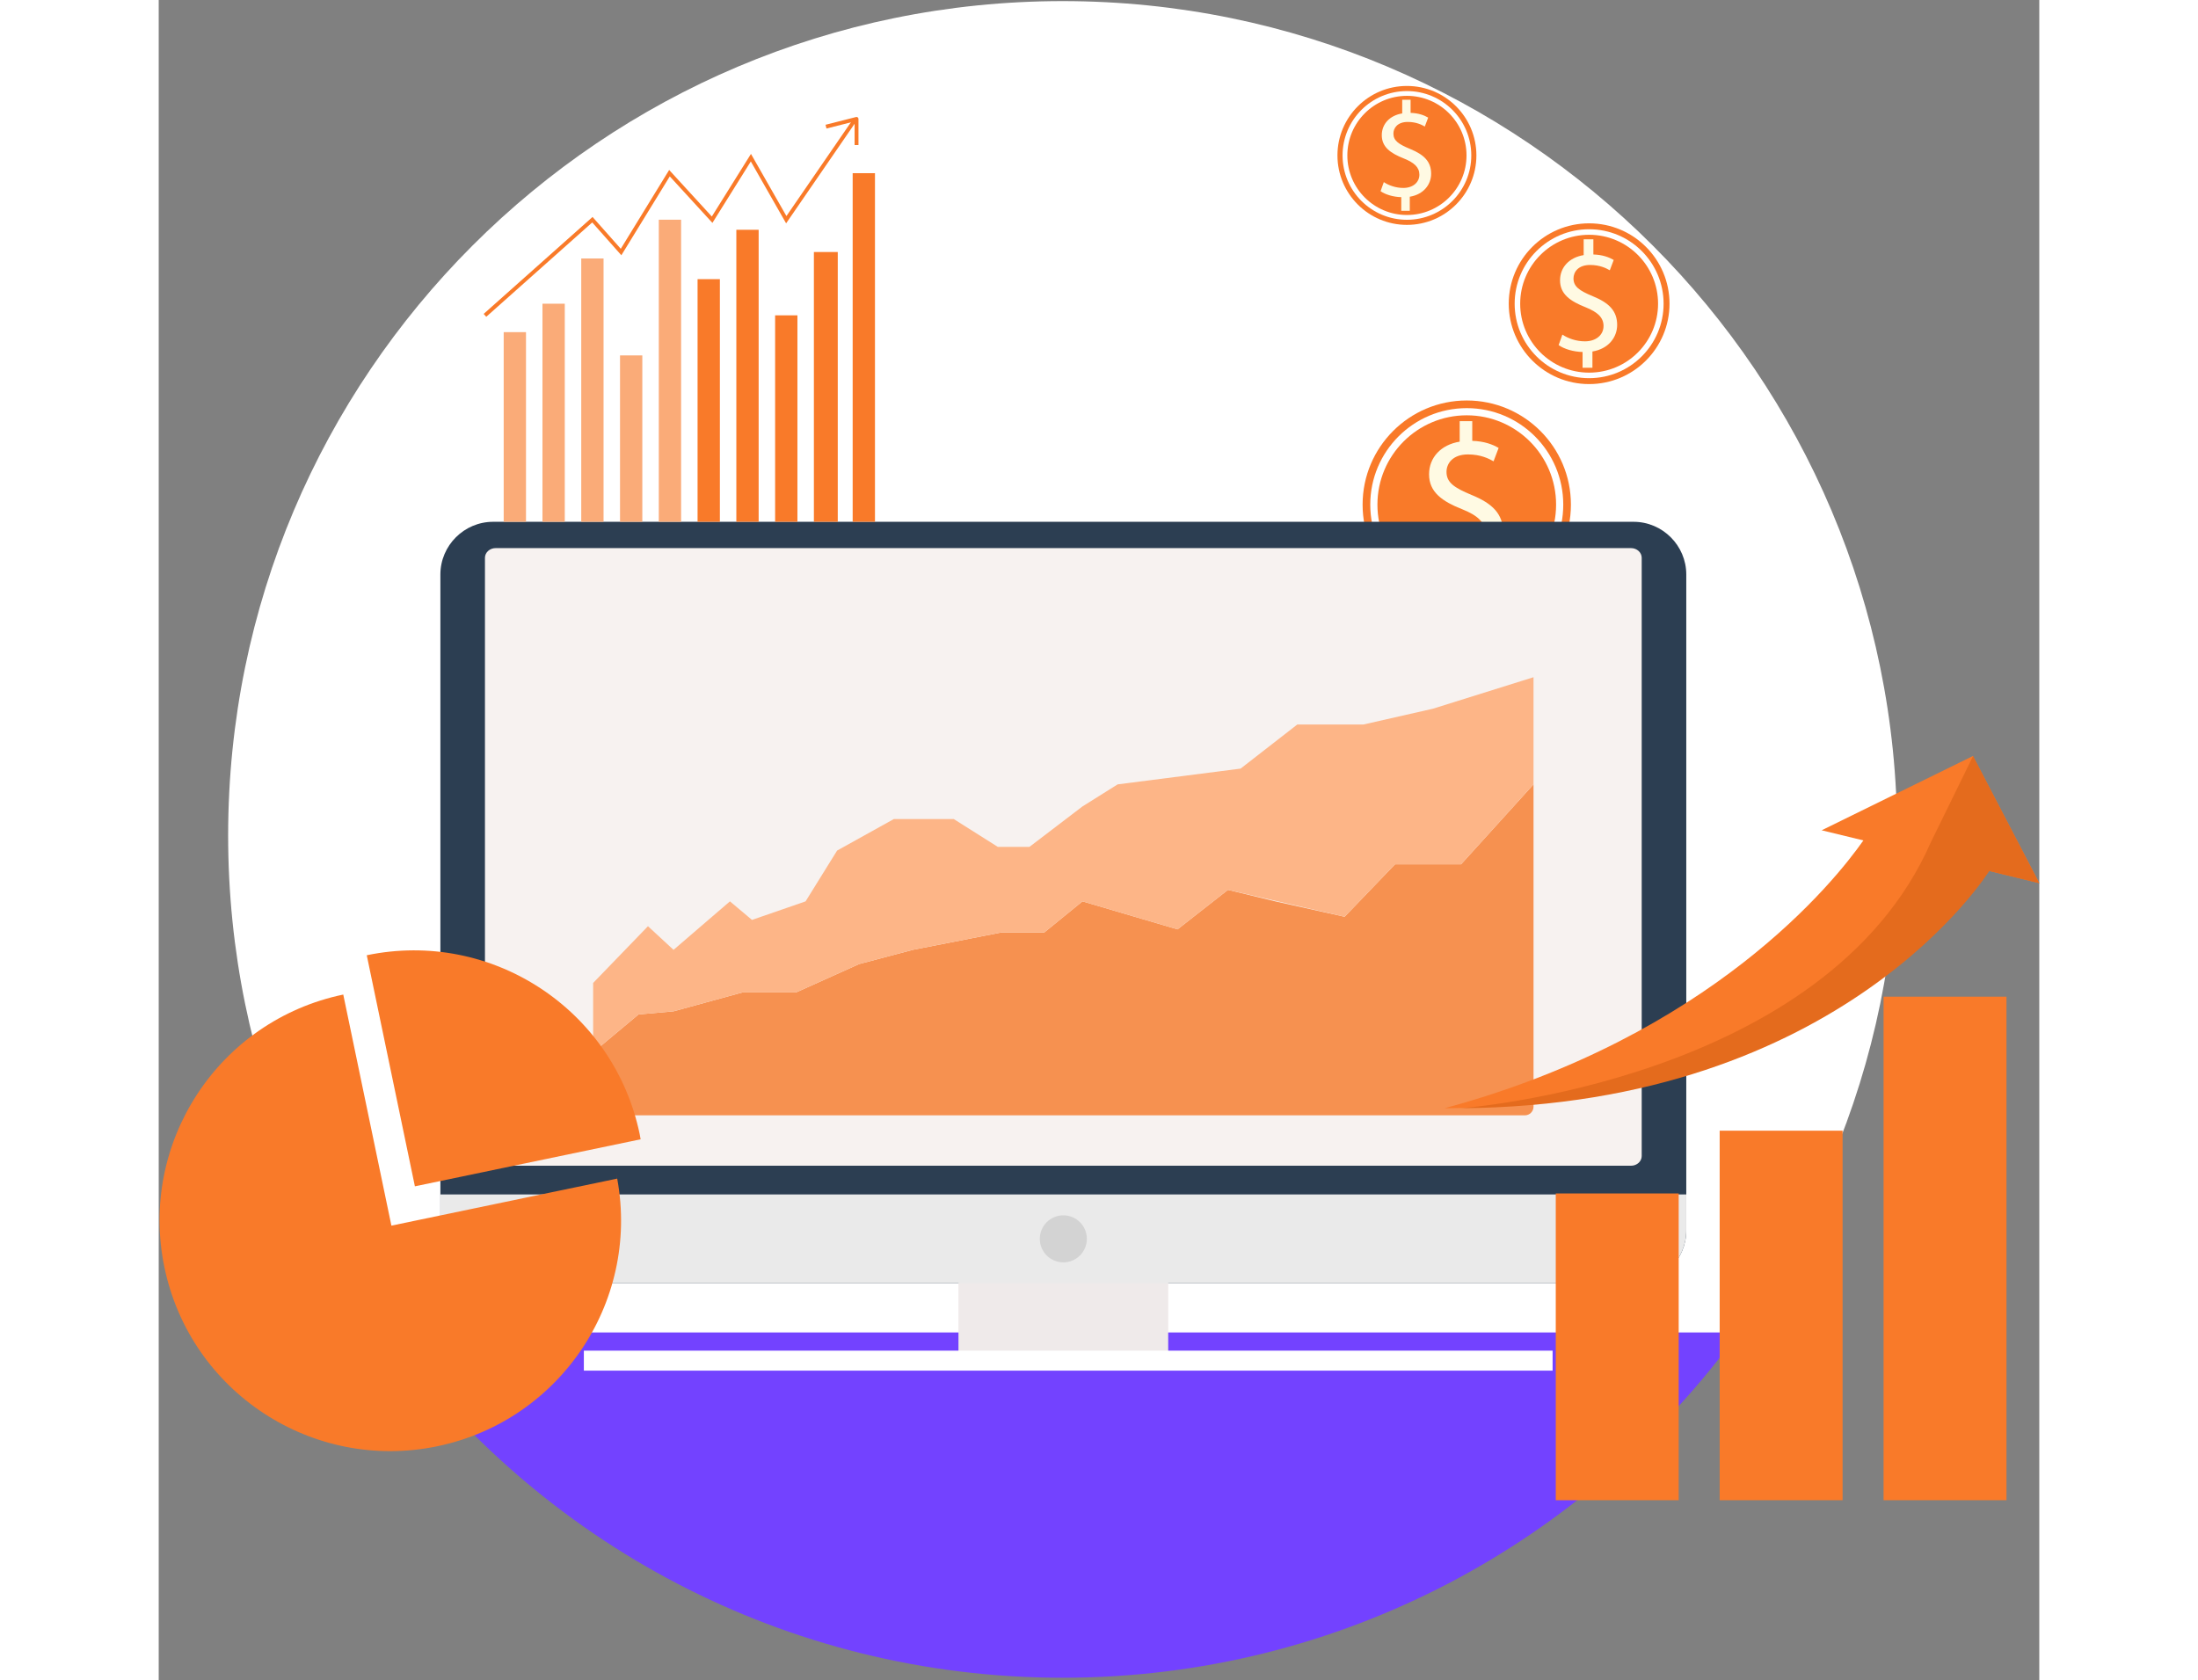 <?xml version="1.0" encoding="UTF-8"?>
<svg width="450px" height="344px" viewBox="0 0 582 520" version="1.1" xmlns="http://www.w3.org/2000/svg" xmlns:xlink="http://www.w3.org/1999/xlink">
    <rect x="0" y="0" width="582" height="520" fill="#808080" stroke="none"/>
    <!-- Generator: Sketch 53.1 (72631) - https://sketchapp.com -->
    <title>Group</title>
    <desc>Created with Sketch.</desc>
    <g id="Page-1" stroke="none" stroke-width="1" fill="none" fill-rule="evenodd">
        <g id="Desktop-HD-Copy" transform="translate(-767, -272)">
            <g id="Group" transform="translate(767, 272)">
                <path d="M538.018,258.608 C538.018,401.244 422.39,516.873 279.753,516.873 C137.117,516.873 21.489,401.244 21.489,258.608 C21.489,115.972 137.117,0.343 279.753,0.343 C422.39,0.343 538.018,115.972 538.018,258.608" id="Fill-4" fill="#FFFFFF"></path>
                <path d="M70.512,412.4 C117.442,477.148 193.672,519.273 279.753,519.273 C365.835,519.273 442.065,477.148 488.993,412.4 L70.512,412.4" id="Fill-5" fill="#7342FF"></path>
                <polyline id="Fill-6" fill="#FFFFFF" points="386.232 110 372.579 123.654 358.925 110 372.579 96.346 386.232 110"></polyline>
                <polyline id="Fill-7" fill="#FFFFFF" points="53.483 286 39.83 299.654 26.176 286 39.83 272.346 53.483 286"></polyline>
                <polyline id="Fill-8" fill="#FFFFFF" points="71.214 268.476 64.388 275.302 57.561 268.476 64.388 261.649 71.214 268.476"></polyline>
                <polyline id="Fill-9" fill="#FFFFFF" points="495.821 272.51 488.993 279.337 482.168 272.51 488.993 265.683 495.821 272.51"></polyline>
                <polyline id="Fill-10" fill="#FFFFFF" points="398.296 80.686 392.584 86.4 386.87 80.686 392.584 74.973 398.296 80.686"></polyline>
                <polyline id="Fill-11" fill="#FFFFFF" points="451.359 138.062 447.045 142.375 442.732 138.062 447.045 133.749 451.359 138.062"></polyline>
                <polyline id="Fill-12" fill="#FFFFFF" points="522.432 253.098 518.118 257.41 513.806 253.098 518.118 248.784 522.432 253.098"></polyline>
                <polyline id="Fill-13" fill="#FFFFFF" points="80.303 142.375 75.99 146.689 71.676 142.375 75.99 138.062 80.303 142.375"></polyline>
                <path d="M437.048,156.186 C437.048,173.989 422.616,188.42 404.813,188.42 C387.011,188.42 372.579,173.989 372.579,156.186 C372.579,138.382 387.011,123.95 404.813,123.95 C422.616,123.95 437.048,138.382 437.048,156.186" id="Fill-14" fill="#F97A29"></path>
                <path d="M434.678,156.186 C434.678,172.678 421.307,186.05 404.813,186.05 C388.32,186.05 374.949,172.678 374.949,156.186 C374.949,139.692 388.32,126.321 404.813,126.321 C421.307,126.321 434.678,139.692 434.678,156.186" id="Fill-15" fill="#FFFFFF"></path>
                <path d="M432.46,156.186 C432.46,171.454 420.083,183.832 404.813,183.832 C389.544,183.832 377.166,171.454 377.166,156.186 C377.166,140.917 389.544,128.539 404.813,128.539 C420.083,128.539 432.46,140.917 432.46,156.186" id="Fill-16" fill="#F97A29"></path>
                <path d="M402.185,181.881 L402.185,175.543 C398.546,175.479 394.78,174.35 392.584,172.782 L394.089,168.576 C396.347,170.083 399.612,171.276 403.127,171.276 C407.583,171.276 410.594,168.702 410.594,165.124 C410.594,161.673 408.147,159.538 403.503,157.656 C397.102,155.146 393.148,152.259 393.148,146.799 C393.148,141.589 396.85,137.636 402.624,136.694 L402.624,130.356 L406.516,130.356 L406.516,136.443 C410.282,136.569 412.854,137.572 414.675,138.64 L413.105,142.782 C411.789,142.028 409.215,140.648 405.197,140.648 C400.365,140.648 398.546,143.535 398.546,146.046 C398.546,149.308 400.868,150.94 406.328,153.2 C412.792,155.836 416.055,159.1 416.055,164.685 C416.055,169.644 412.604,174.288 406.139,175.354 L406.139,181.881 L402.185,181.881" id="Fill-17" fill="#FFFAE3"></path>
                <path d="M456.431,397.174 L103.493,397.174 C94.517,397.174 87.173,389.829 87.173,380.854 L87.173,177.82 C87.173,168.844 94.517,161.5 103.493,161.5 L456.431,161.5 C465.406,161.5 472.75,168.844 472.75,177.82 L472.75,380.854 C472.75,389.829 465.406,397.174 456.431,397.174" id="Fill-18" fill="#2C3E52"></path>
                <polygon id="Fill-19" fill="#EFEAEA" points="247.509 421.126 312.416 421.126 312.416 390.992 247.509 390.992"></polygon>
                <polygon id="Fill-20" fill="#FFFFFF" points="131.573 424.219 431.38 424.219 431.38 418.036 131.573 418.036"></polygon>
                <path d="M455.657,360.8 L104.267,360.8 C102.453,360.8 100.967,359.455 100.967,357.811 L100.967,172.633 C100.967,170.989 102.453,169.644 104.267,169.644 L455.657,169.644 C457.472,169.644 458.956,170.989 458.956,172.633 L458.956,357.811 C458.956,359.455 457.472,360.8 455.657,360.8" id="Fill-21" fill="#F7F2F0"></path>
                <path d="M87.173,369.681 L87.173,380.854 C87.173,389.829 94.517,397.174 103.493,397.174 L456.431,397.174 C465.406,397.174 472.75,389.829 472.75,380.854 L472.75,369.681 L87.173,369.681" id="Fill-22" fill="#EAEAEA"></path>
                <path d="M287.242,383.427 C287.242,387.448 283.983,390.709 279.963,390.709 C275.942,390.709 272.682,387.448 272.682,383.427 C272.682,379.407 275.942,376.148 279.963,376.148 C283.983,376.148 287.242,379.407 287.242,383.427" id="Fill-23" fill="#D3D3D3"></path>
                <path d="M137.13,345.2 L422.793,345.2 C424.275,345.2 425.476,343.999 425.476,342.518 L425.476,242.768 L403.058,267.5 L382.619,267.5 L367.011,283.741 L345.548,278.976 L330.916,275.415 L315.306,287.643 L285.881,278.976 L274.043,288.619 L260.676,288.619 L233.362,293.984 L216.777,298.375 L197.266,307.154 L180.682,307.154 L159.329,313.008 L148.49,313.982 L134.448,325.707 L134.448,342.518 C134.448,343.999 135.65,345.2 137.13,345.2" id="Fill-24" fill="#F69150"></path>
                <polyline id="Fill-25" fill="#FDB587" points="134.448 325.707 134.448 304.227 151.416 286.668 159.329 293.984 176.781 278.976 183.609 284.716 200.193 278.976 209.949 263.254 227.508 253.5 246.044 253.5 259.701 262.124 269.457 262.124 285.881 249.597 296.771 242.768 334.817 237.891 352.378 224.233 372.863 224.233 394.325 219.355 425.476 209.6 425.476 242.768 403.058 267.5 382.619 267.5 367.011 283.741 330.916 275.415 315.306 287.643 285.881 278.976 274.043 288.619 260.676 288.619 233.362 293.984 216.777 298.375 197.266 307.154 180.682 307.154 159.329 313.008 148.49 313.982 134.448 325.707"></polyline>
                <polygon id="Fill-26" fill="#F97A29" points="432.359 464.326 470.401 464.326 470.401 369.38 432.359 369.38"></polygon>
                <polygon id="Fill-27" fill="#F97A29" points="483.083 464.326 521.125 464.326 521.125 349.954 483.083 349.954"></polygon>
                <polygon id="Fill-28" fill="#F97A29" points="533.806 464.326 571.848 464.326 571.848 308.476 533.806 308.476"></polygon>
                <path d="M582,273.332 L561.441,234 L514.646,256.979 L527.561,260.115 C518.674,272.784 480.527,320.656 398,342.994 C398,342.994 511.998,345.142 566.45,269.556 L582,273.332" id="Fill-29" fill="#F97A29"></path>
                <path d="M561.512,234 L582,273.348 L566.504,269.571 C566.504,269.571 521.617,342.184 403,343 C403,343 515.959,334.801 548.44,260.673 L561.512,234" id="Fill-30" fill="#E46B1D"></path>
                <path d="M148.847,350.992 C140.806,312.387 102.992,287.612 64.388,295.653 L79.286,367.172 L149.144,352.62 C149.043,352.076 148.961,351.535 148.847,350.992" id="Fill-31" fill="#F97A29"></path>
                <path d="M141.873,364.788 L72.014,379.34 L57.116,307.822 C18.512,315.865 -6.264,353.678 1.778,392.282 C9.819,430.887 47.633,455.664 86.237,447.622 C124.841,439.58 149.618,401.767 141.576,363.162 C141.689,363.704 141.772,364.246 141.873,364.788" id="Fill-32" fill="#F97A29"></path>
                <polygon id="Fill-37" fill="#FAAB78" points="106.766 161.5 113.669 161.5 113.669 102.8 106.766 102.8"></polygon>
                <polygon id="Fill-38" fill="#FAAB78" points="118.766 161.5 125.669 161.5 125.669 94 118.766 94"></polygon>
                <polygon id="Fill-39" fill="#FAAB78" points="130.766 161.5 137.669 161.5 137.669 80 130.766 80"></polygon>
                <polygon id="Fill-40" fill="#FAAB78" points="142.766 161.5 149.669 161.5 149.669 110 142.766 110"></polygon>
                <polygon id="Fill-41" fill="#FAAB78" points="154.766 161.5 161.669 161.5 161.669 68 154.766 68"></polygon>
                <polygon id="Fill-42" fill="#F97A29" points="166.766 161.5 173.669 161.5 173.669 86.4 166.766 86.4"></polygon>
                <polygon id="Fill-43" fill="#F97A29" points="178.766 161.5 185.669 161.5 185.669 71.118 178.766 71.118"></polygon>
                <polygon id="Fill-44" fill="#F97A29" points="190.766 161.5 197.669 161.5 197.669 97.6 190.766 97.6"></polygon>
                <polygon id="Fill-45" fill="#F97A29" points="202.766 161.499 210.153 161.499 210.153 78 202.766 78"></polygon>
                <polygon id="Fill-46" fill="#F97A29" points="214.766 161.5 221.669 161.5 221.669 53.6 214.766 53.6"></polygon>
                <polyline id="Fill-47" fill="#F97A29" points="101.367 98.048 100.569 97.152 134.267 67.153 143.003 76.998 157.974 52.608 171.178 67.014 183.292 47.63 194.265 66.872 215.175 36.46 216.164 37.14 194.17 69.128 183.245 49.97 171.36 68.986 158.165 54.592 143.18 79.003 134.168 68.847 101.367 98.048"></polyline>
                <path d="M216.562,44.9 L215.362,44.9 L215.362,37.572 L206.662,39.781 L206.366,38.619 L215.814,36.219 C215.996,36.172 216.185,36.212 216.33,36.326 C216.477,36.44 216.562,36.615 216.562,36.8 L216.562,44.9" id="Fill-48" fill="#F97A29"></path>
                <path d="M467.56,94 C467.56,107.739 456.423,118.876 442.684,118.876 C428.944,118.876 417.807,107.739 417.807,94 C417.807,80.262 428.944,69.123 442.684,69.123 C456.423,69.123 467.56,80.262 467.56,94" id="Fill-49" fill="#F97A29"></path>
                <path d="M465.73,94 C465.73,106.728 455.411,117.046 442.684,117.046 C429.954,117.046 419.637,106.728 419.637,94 C419.637,81.272 429.954,70.953 442.684,70.953 C455.411,70.953 465.73,81.272 465.73,94" id="Fill-50" fill="#FFFFFF"></path>
                <path d="M464.019,94 C464.019,105.783 454.467,115.336 442.684,115.336 C430.9,115.336 421.347,105.783 421.347,94 C421.347,82.216 430.9,72.664 442.684,72.664 C454.467,72.664 464.019,82.216 464.019,94" id="Fill-51" fill="#F97A29"></path>
                <path d="M440.655,113.83 L440.655,108.938 C437.846,108.89 434.94,108.019 433.245,106.808 L434.406,103.562 C436.15,104.725 438.669,105.645 441.382,105.645 C444.82,105.645 447.144,103.659 447.144,100.899 C447.144,98.234 445.256,96.588 441.672,95.134 C436.732,93.198 433.682,90.97 433.682,86.756 C433.682,82.736 436.539,79.684 440.993,78.958 L440.993,74.066 L443.997,74.066 L443.997,78.764 C446.902,78.861 448.889,79.636 450.292,80.46 L449.082,83.656 C448.066,83.076 446.08,82.01 442.98,82.01 C439.25,82.01 437.846,84.237 437.846,86.175 C437.846,88.694 439.638,89.952 443.852,91.696 C448.841,93.73 451.359,96.249 451.359,100.56 C451.359,104.386 448.695,107.97 443.705,108.793 L443.705,113.83 L440.655,113.83" id="Fill-52" fill="#FFFAE3"></path>
                <path d="M407.796,48.102 C407.796,59.977 398.171,69.602 386.296,69.602 C374.423,69.602 364.797,59.977 364.797,48.102 C364.797,36.228 374.423,26.602 386.296,26.602 C398.171,26.602 407.796,36.228 407.796,48.102" id="Fill-53" fill="#F97A29"></path>
                <path d="M406.215,48.102 C406.215,59.103 397.298,68.022 386.296,68.022 C375.296,68.022 366.378,59.103 366.378,48.102 C366.378,37.101 375.296,28.184 386.296,28.184 C397.298,28.184 406.215,37.101 406.215,48.102" id="Fill-54" fill="#FFFFFF"></path>
                <path d="M404.738,48.102 C404.738,58.286 396.482,66.542 386.296,66.542 C376.113,66.542 367.857,58.286 367.857,48.102 C367.857,37.918 376.113,29.662 386.296,29.662 C396.482,29.662 404.738,37.918 404.738,48.102" id="Fill-55" fill="#F97A29"></path>
                <path d="M384.543,65.241 L384.543,61.014 C382.116,60.972 379.604,60.218 378.14,59.172 L379.143,56.367 C380.65,57.372 382.828,58.167 385.172,58.167 C388.143,58.167 390.153,56.45 390.153,54.064 C390.153,51.763 388.521,50.34 385.422,49.083 C381.153,47.409 378.516,45.483 378.516,41.841 C378.516,38.367 380.986,35.73 384.837,35.102 L384.837,30.874 L387.432,30.874 L387.432,34.934 C389.943,35.019 391.66,35.688 392.873,36.4 L391.828,39.163 C390.948,38.66 389.232,37.74 386.553,37.74 C383.33,37.74 382.116,39.666 382.116,41.34 C382.116,43.516 383.664,44.604 387.306,46.111 C391.618,47.87 393.794,50.047 393.794,53.772 C393.794,57.079 391.492,60.176 387.18,60.888 L387.18,65.241 L384.543,65.241" id="Fill-56" fill="#FFFAE3"></path>
            </g>
        </g>
    </g>
</svg>